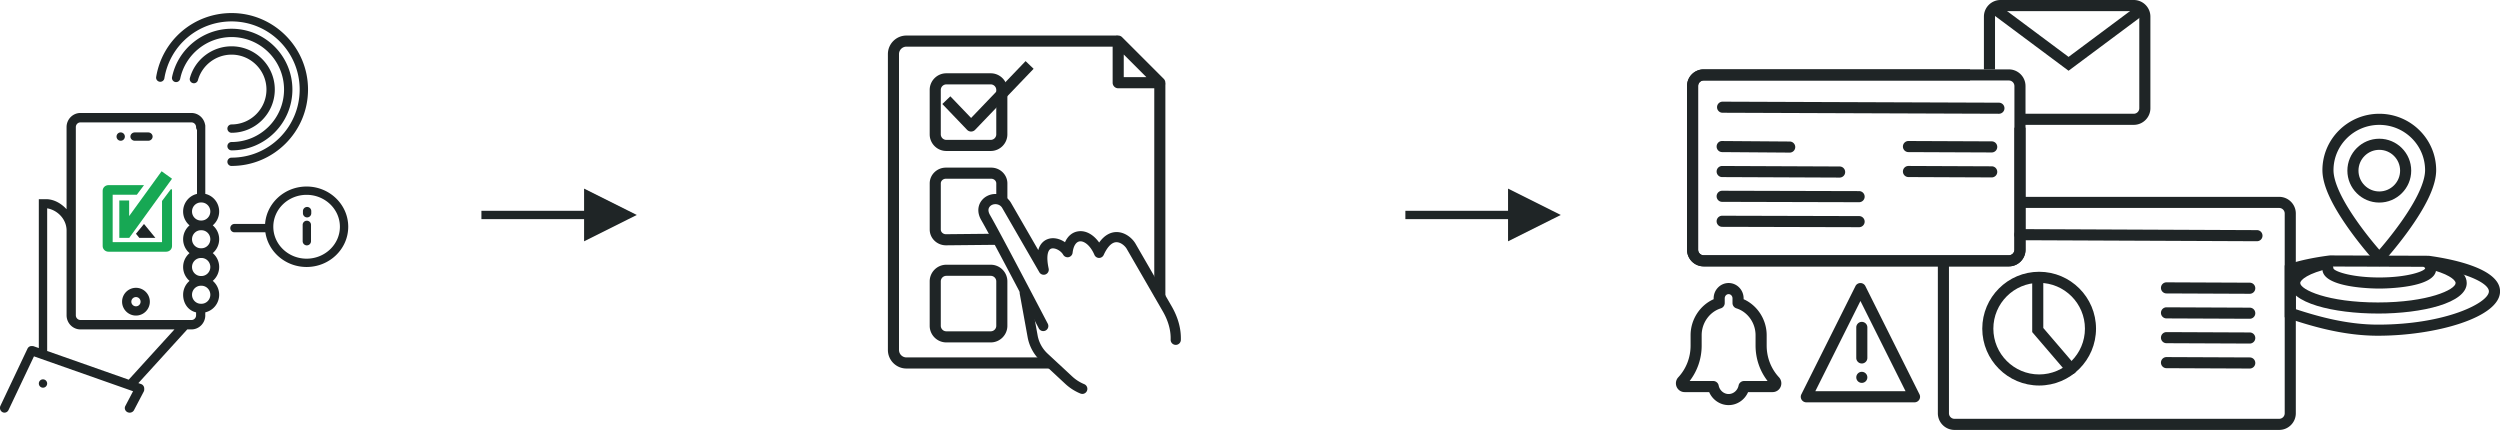 <svg xmlns="http://www.w3.org/2000/svg" width="1200" height="206.36"><path d="M71.12 63.56c1.18 0 2.13.89 2.13 2s-.95 2-2.13 2h-6.39c-1.18 0-2.13-.89-2.13-2s.95-2 2.13-2h6.39zm-13.18 0c1.1 0 1.99.89 1.99 2s-.89 2-1.99 2-2-.89-2-2 .88-2 1.98-2h.02zm38.49 33.63c-2.35 0-4.26 1.94-4.26 4.33s1.91 4.33 4.26 4.33h.26c2.35 0 4.26-1.94 4.26-4.33s-1.91-4.33-4.26-4.33h-.26zm0 13.32c-2.35 0-4.26 1.94-4.26 4.33s1.91 4.33 4.26 4.33h.26c2.35 0 4.26-1.94 4.26-4.33s-1.91-4.33-4.26-4.33h-.26zm0 13.32c-2.35 0-4.26 1.94-4.26 4.33s1.91 4.33 4.26 4.33h.26c2.35 0 4.26-1.94 4.26-4.33s-1.91-4.33-4.26-4.33h-.26zm0 13.32c-2.35 0-4.26 1.94-4.26 4.33s1.91 4.33 4.26 4.33h.26c2.35 0 4.26-1.94 4.26-4.33s-1.91-4.33-4.26-4.33h-.26zm-31.17 5.44c-1.23 0-2.22.99-2.22 2.22s.99 2.22 2.22 2.22 2.22-.99 2.22-2.22-.99-2.22-2.22-2.22zm0-4.44c3.67 0 6.66 2.99 6.66 6.66s-2.99 6.66-6.66 6.66-6.66-2.99-6.66-6.66 2.99-6.66 6.66-6.66zm26.64 15.46c1.23 0 2.22-1.01 2.22-2.26v-1.42c-3.81-.87-6.22-4.32-6.22-8.45 0-2.68 1.2-5.07 3.08-6.66-1.88-1.59-3.08-3.98-3.08-6.66s1.2-5.07 3.08-6.66c-1.88-1.59-3.08-3.98-3.08-6.66s1.2-5.07 3.08-6.66a8.697 8.697 0 0 1-3.08-6.66c0-4.12 2.85-7.58 6.66-8.45v-30.7a2.28 2.28 0 0 1-.44-1.36c0-1.25-.99-2.26-2.22-2.26H38.62c-1.23 0-2.22 1.01-2.22 2.26v90.33c0 1.25.99 2.26 2.22 2.26H91.9zm-59.94-42.94c0-5.34-4.22-9.79-9.32-10.67v68.47l39.14 13.78 21.96-24.13H38.62c-3.67 0-6.66-3.04-6.66-6.78v-40.67zm-11.32 71.42c1.1 0 1.99.89 1.99 2s-.89 2-1.99 2-2-.89-2-2 .88-2 1.98-2h.02zm-4.33-11.06L4.09 196.81c-.38.8-1.14 1.26-1.94 1.26-.32 0-.66-.08-.97-.24-1.07-.56-1.5-1.94-.97-3.06l12.98-27.4c.41-.87 1.28-1.34 2.14-1.25.31-.03.63 0 .94.12l2.36.83V95.61h3.85c3.75.15 7.05 2.19 9.47 4.82V61.01c0-3.74 2.99-6.78 6.66-6.78h53.27c3.19 0 5.86 2.29 6.51 5.34l.03.13c.08.25.12.51.12.79v32.57c3.81.87 6.66 4.32 6.66 8.45 0 2.68-1.2 5.07-3.08 6.66 1.88 1.59 3.08 3.98 3.08 6.66s-1.2 5.07-3.08 6.66c1.88 1.59 3.08 3.98 3.08 6.66s-1.2 5.07-3.08 6.66a8.697 8.697 0 0 1 3.08 6.66c0 4.12-2.85 7.58-6.66 8.45v.65c0 .13-.01.27-.03.39.02.12.03.25.03.38 0 3.74-2.99 6.78-6.66 6.78h-2l-23.46 25.77 1.31.46c1 .35 1.6 1.36 1.49 2.38.05.41-.02.84-.23 1.24l-4.66 8.88c-.41.78-1.23 1.23-2.09 1.23-.35 0-.71-.08-1.04-.23-1.15-.55-1.62-1.88-1.04-2.98l3.71-7.08-47.58-16.75z" fill="#1f2526"/><path fill="#17a854" d="M77.57 82.2L61.99 103.72 61.99 96.23 57.27 96.23 57.27 114.17 62.05 114.17 82.57 85.79 77.57 82.2z"/><path d="M77.77 96.49v19.72H54.08V93.47h11.6l3.45-4.61H52.08c-1.55 0-2.8 1.2-2.8 2.69v26.58c0 1.49 1.26 2.69 2.8 2.69h27.69c1.55 0 2.8-1.2 2.8-2.69V91.15c0-.34-.45-.48-.66-.2l-4.14 5.53z" fill="#17a854"/><path fill="#1f2526" fill-rule="evenodd" d="M65.26 112.2L66.87 114.17 74.58 114.17 69.12 107.51 65.26 112.2z"/><path d="M111.15 63.73c-1.1 0-2-.89-2-2s.89-2 2-2c9.24 0 16.75-7.52 16.75-16.75s-7.52-16.75-16.75-16.75C103.64 26.23 97 31.28 95 38.5a1.996 1.996 0 0 1-2.46 1.39 1.991 1.991 0 0 1-1.39-2.46c2.48-8.95 10.7-15.2 20-15.2 11.44 0 20.75 9.31 20.75 20.75s-9.31 20.75-20.75 20.75z" fill="#1f2526"/><path d="M111.15 72.17c-1.1 0-2-.89-2-2s.89-2 2-2c13.89 0 25.19-11.3 25.19-25.19s-11.3-25.19-25.19-25.19c-11.87 0-22.25 8.42-24.66 20.03a2.007 2.007 0 0 1-2.36 1.55 2.002 2.002 0 0 1-1.55-2.36c2.8-13.45 14.82-23.21 28.58-23.21 16.1 0 29.19 13.09 29.19 29.19s-13.09 29.19-29.19 29.19z" fill="#1f2526"/><path d="M111.15 79.67c-1.1 0-2-.89-2-2s.89-2 2-2c18.03 0 32.69-14.67 32.69-32.7s-14.67-32.69-32.69-32.69c-16.07 0-29.64 11.49-32.25 27.31a1.995 1.995 0 0 1-2.3 1.64 1.995 1.995 0 0 1-1.64-2.3c2.94-17.76 18.16-30.66 36.2-30.66 20.23 0 36.69 16.46 36.69 36.69s-16.46 36.69-36.69 36.69zm36.02 48.48c-11.02 0-19.98-8.66-19.98-19.31s8.96-19.31 19.98-19.31 19.98 8.66 19.98 19.31-8.96 19.31-19.98 19.31zm0-34.63c-8.81 0-15.98 6.87-15.98 15.32s7.17 15.32 15.98 15.32 15.98-6.87 15.98-15.32-7.17-15.32-15.98-15.32z" fill="#1f2526"/><path d="M147.28 117.78a2 2 0 0 1-2-2v-7.84c0-1.1.89-2 2-2s2 .89 2 2v7.84a2 2 0 0 1-2 2zm.13-13.42a2 2 0 0 1-2-2v-1.02c0-1.1.89-2 2-2s2 .89 2 2v1.02a2 2 0 0 1-2 2zm-20.22 7.14h-14.65c-1.1 0-2-.89-2-2s.89-2 2-2h14.65c1.1 0 2 .89 2 2s-.89 2-2 2z" fill="#1f2526"/><path fill="#1f2526" d="M723.86 90.53L749.17 103.18 723.86 115.83 723.86 105.18 674.58 105.18 674.58 101.18 723.86 101.18 723.86 90.53z"/><path fill="#1f2526" d="M280.36 90.53L305.66 103.18 280.36 115.83 280.36 105.18 231.08 105.18 231.08 101.18 280.36 101.18 280.36 90.53z"/><g fill="#1f2526"><path d="M503.85 176.89h-68.76c-4.91 0-8.9-4-8.9-8.91V25.97c0-4.91 3.99-8.91 8.9-8.91h101.35v5.33H435.09a3.58 3.58 0 0 0-3.57 3.58v142.01c0 1.97 1.6 3.58 3.57 3.58h68.76v5.33zm55.53-34.74h-5.33V40.02h5.33v102.13z"/><path d="M556.71 42.37h-19.98c-1.47 0-2.66-1.19-2.66-2.66V19.73c0-1.08.65-2.05 1.64-2.46 1-.41 2.14-.19 2.9.58l19.98 19.98c.76.76.99 1.91.58 2.9-.41.99-1.38 1.64-2.46 1.64zm-17.31-5.33h10.88L539.4 26.16v10.88zm-63.85 35.43h-21.31c-4.41 0-7.99-3.58-7.99-7.99V43.17c0-4.41 3.58-7.99 7.99-7.99h21.31c4.41 0 7.99 3.58 7.99 7.99v21.31c0 4.41-3.58 7.99-7.99 7.99zm-21.31-31.96c-1.47 0-2.66 1.2-2.66 2.66v21.31c0 1.47 1.2 2.66 2.66 2.66h21.31c1.47 0 2.66-1.2 2.66-2.66V43.17c0-1.47-1.2-2.66-2.66-2.66h-21.31zm21.31 123.85h-21.31c-4.41 0-7.99-3.58-7.99-7.99v-21.31c0-4.41 3.58-7.99 7.99-7.99h21.31c4.41 0 7.99 3.58 7.99 7.99v21.31c0 4.41-3.58 7.99-7.99 7.99zm-21.31-31.96c-1.47 0-2.66 1.2-2.66 2.66v21.31c0 1.47 1.2 2.66 2.66 2.66h21.31c1.47 0 2.66-1.2 2.66-2.66v-21.31c0-1.47-1.2-2.66-2.66-2.66h-21.31zm-.18-14.65c-4.31 0-7.8-3.4-7.8-7.58V88.04c0-4.18 3.49-7.58 7.78-7.58h21.73c4.29 0 7.78 3.4 7.78 7.58v8.53h-5.33v-8.53c0-1.24-1.1-2.25-2.45-2.25h-21.73c-1.35 0-2.45 1.01-2.45 2.25v22.13c0 1.24 1.1 2.25 2.45 2.25l25.23-.25.05 5.33-25.25.25zm65.45 71.32c-.31 0-.62-.06-.93-.18a24.134 24.134 0 0 1-7.23-4.63l-11.85-11c-3.23-3-5.44-7.04-6.23-11.37l-3.79-20.85c-.24-1.32.64-2.59 1.96-2.83a2.42 2.42 0 0 1 2.83 1.96l3.79 20.85c.6 3.31 2.29 6.39 4.75 8.68l11.85 11c1.69 1.57 3.64 2.82 5.78 3.7a2.44 2.44 0 0 1-.93 4.69z"/><path d="M564.35 165.54h-.08a2.436 2.436 0 0 1-2.36-2.51c.14-4.45-1.14-9.03-3.78-13.61l-17.31-29.98c-.8-1.38-2.87-3.27-5.07-3.18-2.7.13-4.74 3.4-5.98 6.12-.4.87-1.26 1.43-2.21 1.43h-.02c-.96 0-1.83-.59-2.21-1.47-2.1-4.87-5.18-6.77-7.11-6.48-1.75.26-3.01 2.3-3.37 5.47a2.444 2.444 0 0 1-1.92 2.11c-1.03.21-2.08-.26-2.6-1.17-1.2-2.08-4.14-3.54-5.83-2.9-1.43.55-2.48 3.36-1.14 9.56.25 1.17-.38 2.35-1.5 2.79-1.12.44-2.39-.02-2.98-1.05l-17.82-30.86c-1.06-1.83-3.37-2.18-4.9-1.46-.78.37-1.35 1-1.58 1.72-.34 1.11.14 2.31.61 3.12 3.22 5.58 12.29 22.65 27.74 52.18.62 1.19.16 2.66-1.03 3.28-1.19.63-2.66.16-3.28-1.03-15.2-29.07-24.5-46.56-27.64-52-1.73-3-1.52-5.47-1.04-7 .63-2.02 2.14-3.72 4.14-4.67 4.06-1.92 8.98-.42 11.2 3.42l13.09 22.67c.9-3.25 2.88-4.62 4.39-5.21 2.79-1.08 5.95-.27 8.44 1.44 1.3-2.94 3.51-4.82 6.33-5.23 3.62-.54 7.3 1.51 10.07 5.38 2.75-3.87 5.73-4.91 7.95-5.02 4.21-.2 7.88 2.77 9.52 5.61l17.31 29.98c3.1 5.37 4.59 10.82 4.43 16.19a2.432 2.432 0 0 1-2.43 2.36zm-98.23-102.4c-.73 0-1.42-.3-1.92-.82l-11.88-12.4 3.85-3.69 9.96 10.39 26.15-27.29 3.85 3.69-28.08 29.3c-.5.52-1.2.82-1.92.82z"/></g><g fill="#1f2526"><path d="M1142.06 127.86l-3.45-3.86c-.05-.06-5.8-6.46-11.68-14.83-8.19-11.67-12.17-20.66-12.17-27.49 0-14.93 12.25-27.07 27.3-27.07s27.3 12.14 27.3 27.07c0 6.83-3.98 15.83-12.17 27.49-5.76 8.21-11.44 14.56-11.67 14.83l-3.46 3.86zm0-67.92c-12.12 0-21.98 9.75-21.98 21.74 0 3.87 1.94 11.24 11.21 24.43 4.69 6.68 9.27 12.04 10.77 13.75a176.7 176.7 0 0 0 10.77-13.75c9.26-13.19 11.21-20.57 11.21-24.43 0-11.99-9.86-21.74-21.98-21.74z"/><path d="M1142.06 97.23c-8.45 0-15.32-6.87-15.32-15.32s6.87-15.32 15.32-15.32 15.32 6.87 15.32 15.32-6.87 15.32-15.32 15.32zm0-25.31c-5.51 0-9.99 4.48-9.99 9.99s4.48 9.99 9.99 9.99 9.99-4.48 9.99-9.99-4.48-9.99-9.99-9.99zm-.66 78.58c-21.18 0-42.62-5.03-42.62-14.65 0-6.77 10.01-10.41 18.41-12.26 1.44-.32 2.86.59 3.18 2.03.32 1.44-.59 2.86-2.03 3.18-10.36 2.29-14.23 5.54-14.23 7.06 0 3.16 13.16 9.32 37.29 9.32s37.29-6.16 37.29-9.32c0-1.55-3.7-4.68-13.9-6.98-1.43-.32-2.34-1.75-2.01-3.19s1.75-2.33 3.19-2.01c8.24 1.86 18.06 5.48 18.06 12.18 0 9.62-21.44 14.65-42.62 14.65z"/><path d="M1142.06 138.51c-2.8 0-27.3-.26-27.3-9.32 0-1.47 1.19-2.66 2.66-2.66s2.54 1.08 2.65 2.44c1.13 1.56 9.19 4.22 21.98 4.22s20.86-2.66 21.98-4.22a2.659 2.659 0 0 1 5.31.22c0 9.06-24.51 9.32-27.3 9.32zm-21.98-9.32zm-36.74-13.4h-.01l-113.77-.49c-1.47 0-2.66-1.2-2.65-2.68 0-1.47 1.2-2.65 2.66-2.65h.01l113.77.49c1.47 0 2.66 1.2 2.65 2.68 0 1.47-1.2 2.65-2.66 2.65zm-89.24 63.93c-.75 0-1.5-.32-2.02-.93l-16.62-19.39v-24.96c0-1.47 1.19-2.66 2.66-2.66s2.66 1.19 2.66 2.66v22.99l15.34 17.9a2.664 2.664 0 0 1-2.02 4.4zm85.78-38.7h-.01l-39.96-.17c-1.47 0-2.66-1.2-2.65-2.68 0-1.47 1.2-2.65 2.66-2.65h.01l39.96.17c1.47 0 2.66 1.2 2.65 2.68 0 1.47-1.2 2.65-2.66 2.65zm0 23.89h-.01l-39.96-.17c-1.47 0-2.66-1.2-2.65-2.68 0-1.47 1.2-2.65 2.66-2.65h.01l39.96.17c1.47 0 2.66 1.2 2.65 2.68 0 1.47-1.2 2.65-2.66 2.65zm0-11.9h-.01l-39.96-.17c-1.47 0-2.66-1.2-2.65-2.68 0-1.47 1.2-2.65 2.66-2.65h.01l39.96.17c1.47 0 2.66 1.2 2.65 2.68 0 1.47-1.2 2.65-2.66 2.65zm0 23.89h-.01l-39.96-.17c-1.47 0-2.66-1.2-2.65-2.68 0-1.47 1.2-2.65 2.66-2.65h.01l39.96.17c1.47 0 2.66 1.2 2.65 2.68 0 1.47-1.2 2.65-2.66 2.65z"/><path d="M978.79 185.05c-15.05 0-27.3-12.25-27.3-27.3s12.25-27.3 27.3-27.3 27.3 12.25 27.3 27.3-12.25 27.3-27.3 27.3zm0-49.28c-12.12 0-21.98 9.86-21.98 21.98s9.86 21.98 21.98 21.98 21.98-9.86 21.98-21.98-9.86-21.98-21.98-21.98zm-14.53-7.91h-146.5c-4.41 0-7.99-3.58-7.99-7.99V41.29c0-4.41 3.58-7.99 7.99-7.99h146.5c4.41 0 7.99 3.58 7.99 7.99v78.58c0 4.41-3.58 7.99-7.99 7.99zm-146.5-89.23c-1.47 0-2.66 1.2-2.66 2.66v78.58c0 1.47 1.2 2.66 2.66 2.66h146.5c1.47 0 2.66-1.2 2.66-2.66V41.29c0-1.47-1.2-2.66-2.66-2.66h-146.5z"/><path d="M959.48 54.61h-.01l-132.64-.49c-1.47 0-2.66-1.2-2.65-2.67 0-1.47 1.2-2.65 2.66-2.65h.01l132.64.49c1.47 0 2.66 1.2 2.65 2.67 0 1.47-1.2 2.65-2.66 2.65zm-3.46 18.57h-.01l-39.96-.17c-1.47 0-2.66-1.2-2.65-2.68 0-1.47 1.2-2.65 2.66-2.65h.01l39.96.17c1.47 0 2.66 1.2 2.65 2.68 0 1.47-1.2 2.65-2.66 2.65zm-96.97.07h-.02l-32.41-.24a2.659 2.659 0 0 1-2.64-2.68c.01-1.47 1.18-2.7 2.68-2.64l32.41.24a2.659 2.659 0 0 1-.02 5.32zm33.32 23.81l-65.73-.17a2.665 2.665 0 0 1 0-5.33l65.73.17a2.665 2.665 0 0 1 0 5.33zm63.65-11.9h-.01l-39.96-.17c-1.47 0-2.66-1.2-2.65-2.68 0-1.47 1.2-2.65 2.66-2.65h.01l39.96.17c1.47 0 2.66 1.2 2.65 2.68 0 1.47-1.2 2.65-2.66 2.65zm-73 .08h-.01L826.63 85c-1.47 0-2.66-1.2-2.65-2.68 0-1.47 1.2-2.65 2.66-2.65h.01l56.38.24c1.47 0 2.66 1.2 2.65 2.68 0 1.47-1.2 2.65-2.66 2.65zm9.35 23.81l-65.73-.17a2.665 2.665 0 0 1 0-5.33l65.73.17a2.665 2.665 0 0 1 0 5.33zm131.83-49.12h-53.27V54.6h53.27c1.47 0 2.66-1.2 2.66-2.66V7.99c0-1.47-1.2-2.66-2.66-2.66h-63.93c-1.47 0-2.66 1.2-2.66 2.66V33.3h-5.33V7.99c0-4.41 3.58-7.99 7.99-7.99h63.93c4.41 0 7.99 3.58 7.99 7.99v43.95c0 4.41-3.58 7.99-7.99 7.99z"/><path d="M992.9 33.95L957.35 7.46a2.665 2.665 0 0 1-.54-3.73 2.656 2.656 0 0 1 3.73-.54l32.37 24.12 32.37-24.12c1.18-.88 2.85-.63 3.73.54.88 1.18.64 2.85-.54 3.73l-35.55 26.49z"/><circle cx="893.67" cy="181.13" r="2.66"/><path d="M918.98 193.12h-51.94c-.92 0-1.78-.48-2.27-1.26-.49-.79-.53-1.77-.12-2.59l25.97-51.94a2.66 2.66 0 0 1 4.76 0l25.97 51.94c.41.83.37 1.81-.12 2.59-.49.78-1.34 1.26-2.27 1.26zm-47.63-5.33h43.32l-21.66-43.32-21.66 43.32z"/><path d="M893.67 174.47c-1.47 0-2.66-1.19-2.66-2.66v-14.65c0-1.47 1.19-2.66 2.66-2.66s2.66 1.19 2.66 2.66v14.65c0 1.47-1.19 2.66-2.66 2.66zm-63.93 19.98c-4.09 0-7.73-2.52-9.34-6.24h-11.79c-1.69 0-3.2-1.02-3.85-2.59-.63-1.54-.32-3.31.81-4.52 3.81-4.11 5.91-9.52 5.91-15.23v-4.98c0-7.5 4.47-14.34 11.07-17.27v-.42c0-4.05 3.23-7.35 7.19-7.35s7.19 3.3 7.19 7.35v.42c6.6 2.93 11.07 9.77 11.07 17.27v4.98c0 5.71 2.1 11.12 5.91 15.23a4.265 4.265 0 0 1 .81 4.52 4.164 4.164 0 0 1-3.85 2.59h-11.79c-1.61 3.72-5.25 6.24-9.34 6.24zm-18.71-11.57h11.32c1.27 0 2.37.9 2.61 2.15.47 2.37 2.48 4.1 4.78 4.1s4.31-1.72 4.78-4.09a2.665 2.665 0 0 1 2.61-2.15h11.32c-3.74-4.82-5.78-10.78-5.78-17.02v-4.98c0-5.89-3.78-11.19-9.2-12.89a2.671 2.671 0 0 1-1.87-2.54v-2.26c0-1.11-.84-2.02-1.87-2.02s-1.86.91-1.86 2.02v2.26c0 1.16-.76 2.19-1.87 2.54-5.42 1.7-9.2 7-9.2 12.89v4.98c0 6.24-2.04 12.19-5.78 17.02zm153.23-55.02h-146.5c-4.41 0-7.99-3.58-7.99-7.99V41.29c0-4.41 3.58-7.99 7.99-7.99h127.86v5.33H817.76c-1.47 0-2.66 1.2-2.66 2.66v78.58c0 1.47 1.2 2.66 2.66 2.66h146.5c1.47 0 2.66-1.2 2.66-2.66v-58.6h5.33v58.6c0 4.41-3.58 7.99-7.99 7.99z"/><path d="M1093.99 204.36H938.16c-1.6 0-3.11-.62-4.24-1.76a5.97 5.97 0 0 1-1.76-4.24v-47.95h1.33v47.95c0 1.24.49 2.42 1.37 3.3s2.05 1.37 3.3 1.37h155.83c1.24 0 2.42-.49 3.3-1.37.88-.88 1.36-2.05 1.36-3.3v-95.88c0-1.25-.49-2.42-1.36-3.3a4.627 4.627 0 0 0-3.3-1.36h-77.91v-1.33h77.91c1.6 0 3.11.62 4.24 1.75a5.96 5.96 0 0 1 1.75 4.24v95.89c0 1.6-.62 3.11-1.75 4.24a5.97 5.97 0 0 1-4.24 1.76z"/><path d="M1093.99 206.36H938.16c-2.13 0-4.14-.83-5.65-2.34a7.943 7.943 0 0 1-2.34-5.65V125.2h5.33v73.17c0 .71.28 1.38.78 1.88s1.17.78 1.88.78h155.83c.71 0 1.38-.28 1.89-.78.5-.5.78-1.17.78-1.88v-95.89c0-.71-.28-1.38-.78-1.88s-1.17-.78-1.88-.78H969.6v-5.33H1094c2.13 0 4.14.83 5.65 2.34a7.943 7.943 0 0 1 2.34 5.65v95.89c0 2.13-.83 4.14-2.34 5.65a7.943 7.943 0 0 1-5.65 2.34z"/><path d="M1141.4 161.15c-17.58 0-33.43-5.17-42.9-8.26l-1.84-.6v-24.9l1.84-.6c5.51-1.8 12.11-3.2 19.64-4.17l.35-.02 47.3.17c10.29 1.4 34.23 5.87 34.23 17.07 0 12.56-30.88 21.31-58.6 21.31zm-39.41-12.73c9.31 3.02 23.76 7.4 39.41 7.4 32.53 0 53.27-10.49 53.27-15.98 0-3.75-10.32-9.14-29.44-11.77l-46.59-.14c-6.2.81-11.91 1.96-16.65 3.36v17.13zm-137.73-22.56h-146.5a6 6 0 0 1-5.99-5.99V41.29a6 6 0 0 1 5.99-5.99h146.5a6 6 0 0 1 5.99 5.99v78.58a6 6 0 0 1-5.99 5.99zm-146.5-89.23c-2.57 0-4.66 2.09-4.66 4.66v78.58c0 2.57 2.09 4.66 4.66 4.66h146.5c2.57 0 4.66-2.09 4.66-4.66V41.29c0-2.57-2.09-4.66-4.66-4.66h-146.5z"/></g></svg>